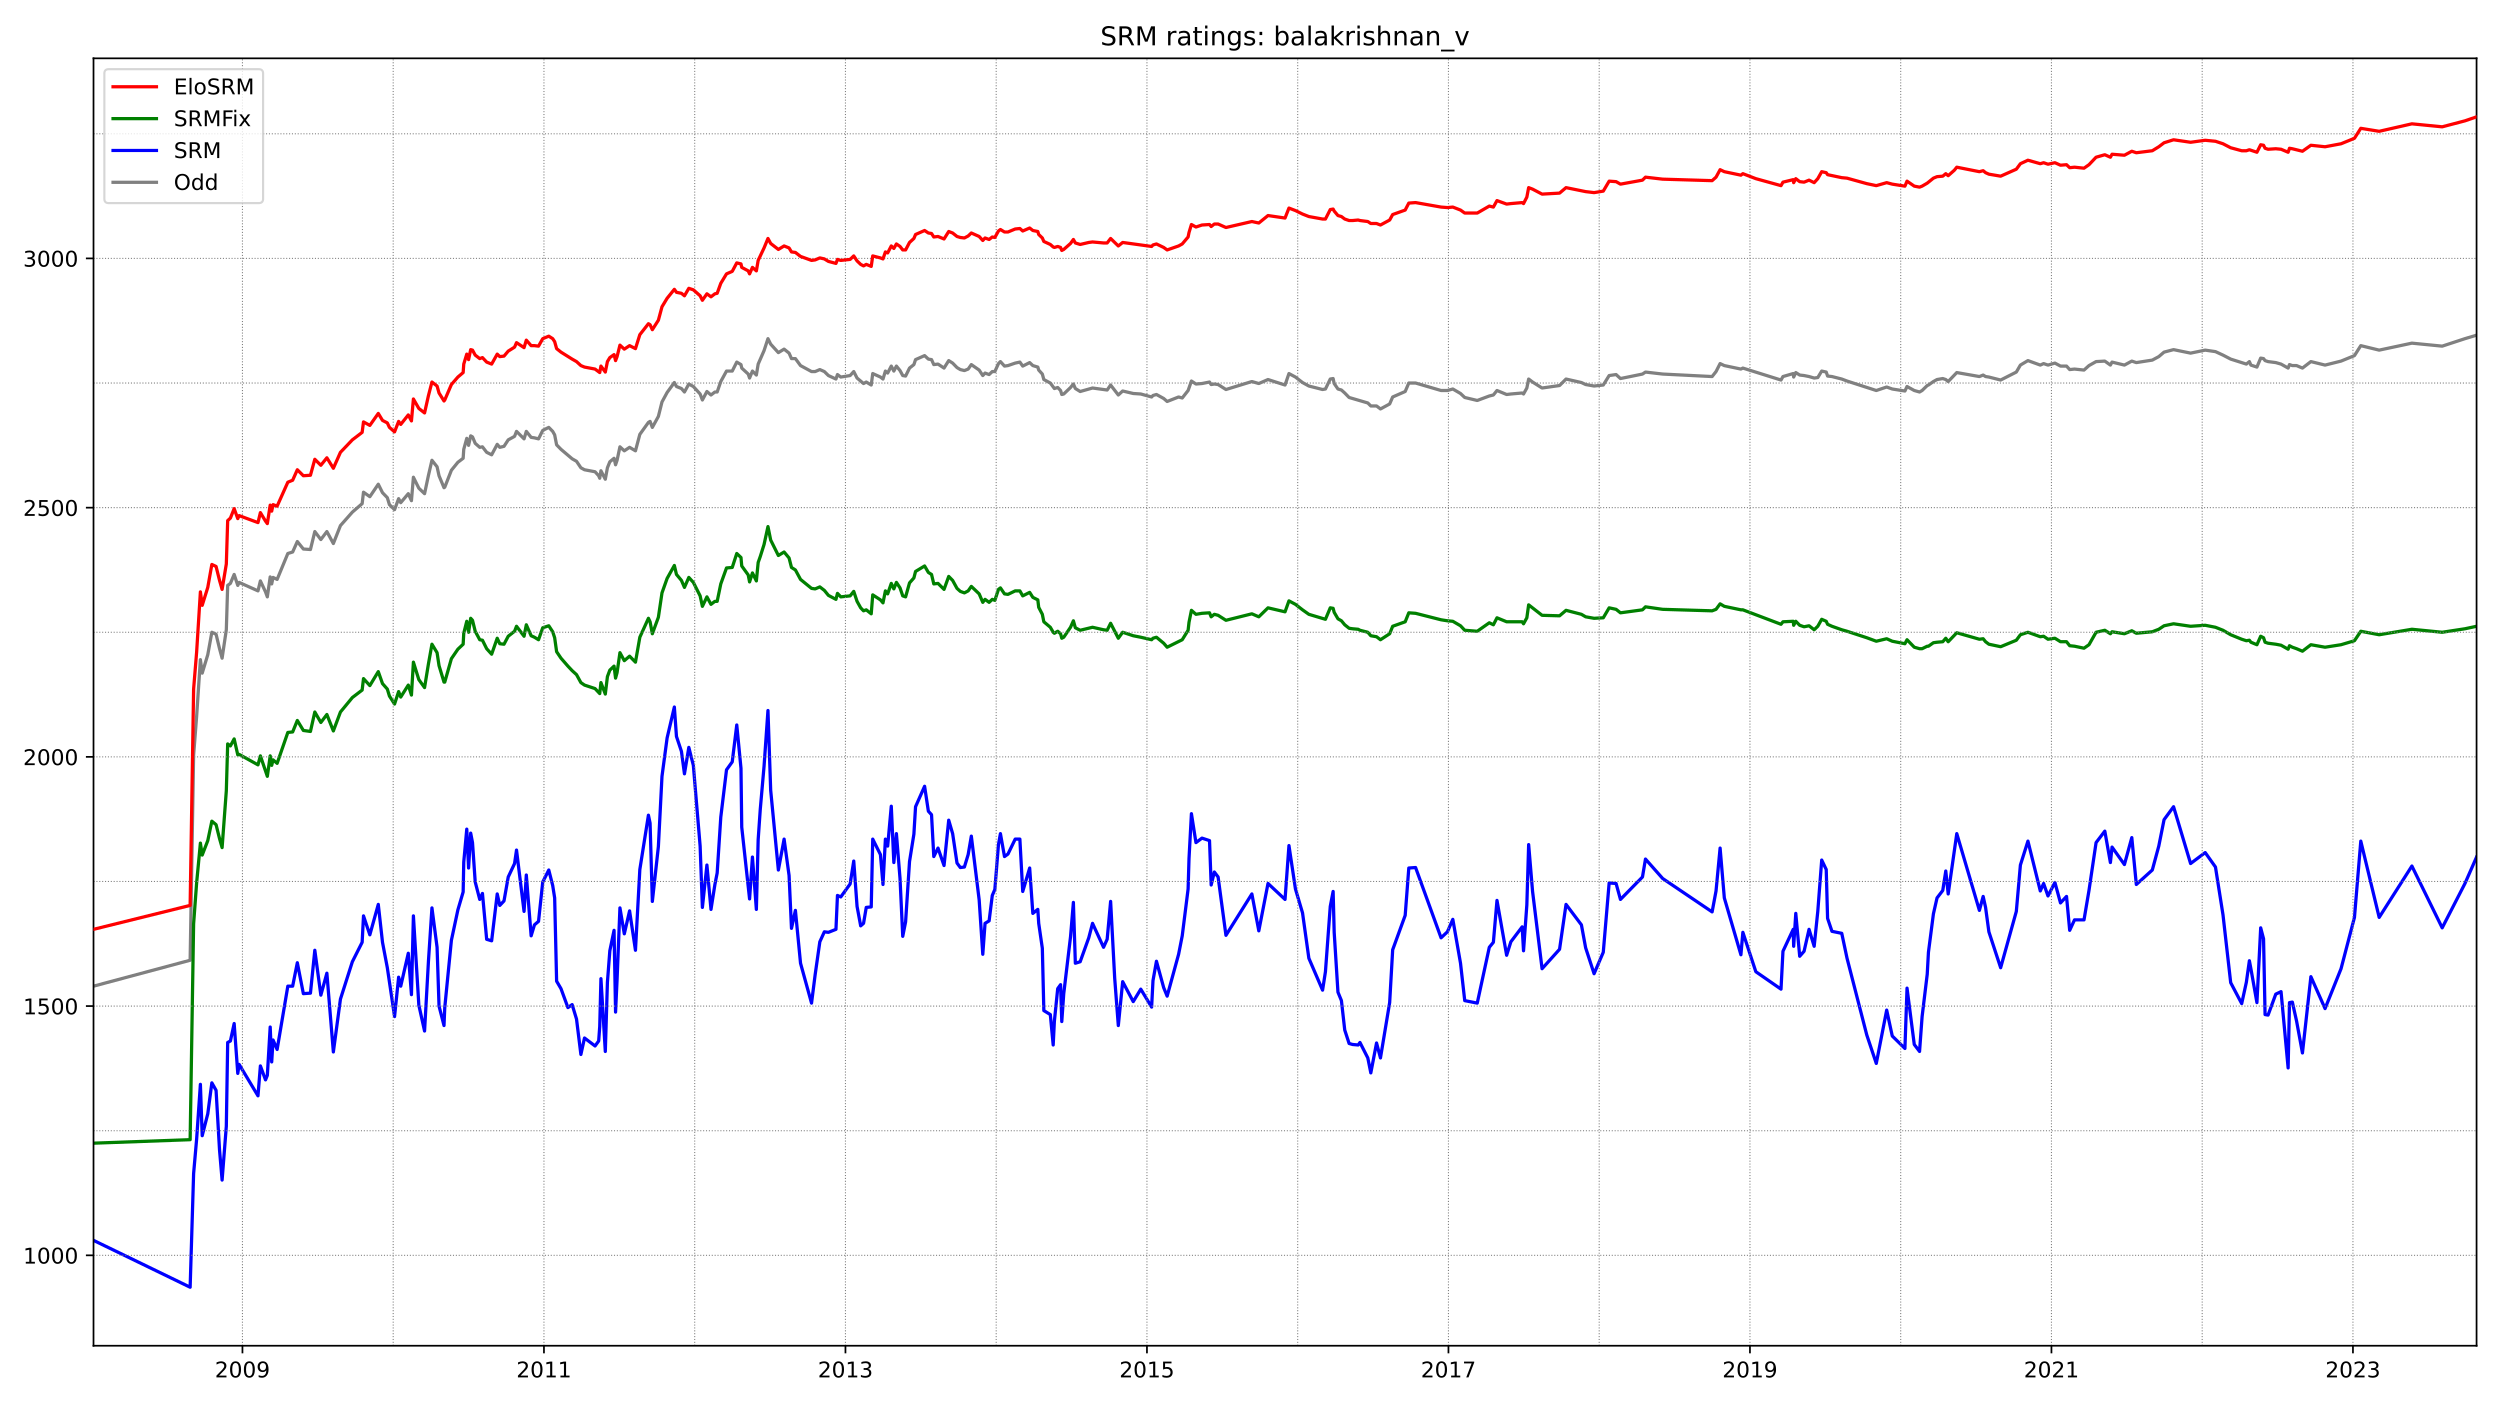 <?xml version="1.0" encoding="utf-8" standalone="no"?>
<!DOCTYPE svg PUBLIC "-//W3C//DTD SVG 1.1//EN"
  "http://www.w3.org/Graphics/SVG/1.1/DTD/svg11.dtd">
<!-- Created with matplotlib (https://matplotlib.org/) -->
<svg height="648pt" version="1.1" viewBox="0 0 1152 648" width="1152pt" xmlns="http://www.w3.org/2000/svg" xmlns:xlink="http://www.w3.org/1999/xlink">
 <defs>
  <style type="text/css">*{stroke-linecap:butt;stroke-linejoin:round;}</style>
 </defs>
 <g id="figure_1">
  <g id="patch_1">
   <path d="M 0 648 
L 1152 648 
L 1152 0 
L 0 0 
z
" style="fill:#ffffff;"/>
  </g>
  <g id="axes_1">
   <g id="patch_2">
    <path d="M 43.09 620.12 
L 1141.2 620.12 
L 1141.2 26.88 
L 43.09 26.88 
z
" style="fill:#ffffff;"/>
   </g>
   <g id="line2d_1">
    <path clip-path="url(#p54687121fa)" d="M 43.09 454.423 
L 87.617 442.479 
L 89.215 348.077 
L 90.604 330.161 
L 92.341 303.976 
L 93.175 310.178 
L 95.745 301.68 
L 97.62 291.344 
L 99.565 292.262 
L 101.163 298.923 
L 102.344 303.287 
L 104.289 290.195 
L 104.914 269.753 
L 106.165 268.834 
L 107.901 264.7 
L 109.568 269.753 
L 110.194 268.375 
L 118.877 272.279 
L 119.988 267.686 
L 122.35 272.739 
L 123.184 275.036 
L 124.504 265.848 
L 125.198 269.064 
L 125.823 266.078 
L 127.699 266.997 
L 132.631 255.053 
L 134.854 254.364 
L 137.007 249.54 
L 139.786 252.986 
L 143.051 253.215 
L 145.065 244.946 
L 147.844 248.621 
L 150.623 244.946 
L 153.61 250.459 
L 156.874 242.19 
L 162.362 235.989 
L 166.877 232.084 
L 167.503 226.801 
L 170.42 228.868 
L 174.31 223.126 
L 176.255 227.031 
L 178.478 229.328 
L 179.451 232.543 
L 181.813 234.84 
L 183.688 229.787 
L 184.661 231.625 
L 188.134 227.49 
L 189.593 230.706 
L 190.496 219.91 
L 192.996 224.964 
L 195.636 227.49 
L 197.442 218.992 
L 199.04 212.101 
L 201.402 215.087 
L 202.305 219.221 
L 204.597 224.734 
L 204.945 224.504 
L 208.001 216.695 
L 210.988 213.02 
L 213.419 211.182 
L 213.697 207.048 
L 215.086 201.995 
L 215.92 205.21 
L 216.893 200.846 
L 217.726 201.306 
L 218.977 204.292 
L 221.061 206.129 
L 222.311 205.899 
L 224.256 208.426 
L 226.548 209.574 
L 229.119 204.751 
L 230.299 206.129 
L 232.244 205.67 
L 234.189 202.684 
L 237.107 201.076 
L 238.01 198.779 
L 241.483 202.224 
L 242.525 198.779 
L 244.748 201.535 
L 246.276 201.765 
L 248.152 202.224 
L 250.097 198.32 
L 252.876 196.942 
L 254.682 198.779 
L 255.585 200.387 
L 256.488 204.981 
L 258.502 207.048 
L 263.643 211.412 
L 265.657 212.56 
L 267.672 215.546 
L 269.339 216.465 
L 274.202 217.384 
L 275.869 219.221 
L 276.355 220.37 
L 276.911 216.924 
L 278.925 220.829 
L 279.898 215.546 
L 281.009 212.79 
L 282.954 211.182 
L 283.649 214.168 
L 284.344 212.101 
L 285.663 205.899 
L 287.678 207.737 
L 290.109 206.129 
L 292.818 207.737 
L 294.833 200.157 
L 298.792 194.645 
L 299.556 194.185 
L 300.598 196.942 
L 303.377 191.888 
L 305.044 185.227 
L 307.406 180.863 
L 310.74 176.27 
L 311.713 178.107 
L 314.005 179.026 
L 315.395 180.634 
L 317.409 176.959 
L 319.493 178.107 
L 322.619 181.552 
L 323.661 184.309 
L 325.745 180.404 
L 327.621 182.012 
L 329.427 180.634 
L 330.469 180.634 
L 332.136 175.81 
L 334.775 170.987 
L 337.415 170.987 
L 339.499 166.852 
L 341.444 168.001 
L 341.791 169.609 
L 344.778 172.365 
L 345.404 174.202 
L 346.724 170.987 
L 348.53 172.824 
L 349.363 167.771 
L 352.072 161.569 
L 353.878 156.057 
L 355.129 158.584 
L 358.672 162.488 
L 361.311 160.88 
L 363.604 162.718 
L 364.715 165.244 
L 366.521 165.244 
L 368.883 168.46 
L 373.954 171.216 
L 375.621 171.216 
L 377.775 170.298 
L 379.859 171.216 
L 381.734 173.054 
L 385.207 174.662 
L 385.902 172.595 
L 387.43 173.743 
L 391.737 173.054 
L 393.404 171.216 
L 394.933 174.202 
L 397.92 176.729 
L 399.17 176.04 
L 401.462 177.418 
L 402.157 172.135 
L 405.7 173.743 
L 406.881 174.662 
L 407.992 170.987 
L 409.034 171.905 
L 410.701 168.69 
L 411.882 170.987 
L 413.063 168.69 
L 414.73 170.757 
L 415.981 173.054 
L 417.3 173.284 
L 419.107 169.609 
L 421.121 168.001 
L 421.885 165.704 
L 426.053 163.866 
L 427.79 165.474 
L 429.248 165.704 
L 430.29 168.001 
L 432.236 167.771 
L 435.014 169.609 
L 437.168 166.163 
L 438.974 167.312 
L 440.988 169.379 
L 442.516 170.298 
L 444.392 170.757 
L 446.129 170.068 
L 447.587 168.001 
L 451.2 170.527 
L 452.867 173.054 
L 453.909 171.905 
L 455.784 172.595 
L 457.243 171.216 
L 458.424 171.216 
L 460.091 167.541 
L 460.994 166.623 
L 462.87 168.69 
L 464.467 168.46 
L 467.802 167.312 
L 469.955 166.852 
L 471.275 168.69 
L 474.471 167.082 
L 475.929 168.46 
L 478.222 169.149 
L 478.638 170.527 
L 480.306 172.365 
L 481 174.891 
L 483.987 176.499 
L 485.863 179.026 
L 487.391 178.566 
L 488.711 179.945 
L 489.267 181.782 
L 490.17 181.552 
L 493.296 178.566 
L 494.615 176.959 
L 495.519 179.026 
L 497.741 180.404 
L 503.438 178.796 
L 510.176 179.715 
L 511.773 177.418 
L 515.316 182.012 
L 517.331 180.174 
L 522.193 181.323 
L 525.667 181.552 
L 530.668 182.931 
L 531.293 182.241 
L 532.891 181.782 
L 536.225 183.62 
L 537.823 184.998 
L 543.102 182.931 
L 544.77 183.39 
L 547.479 179.945 
L 549.007 175.58 
L 551.091 176.959 
L 553.87 176.729 
L 557.343 176.04 
L 558.107 177.188 
L 559.566 176.959 
L 561.302 177.188 
L 564.915 179.485 
L 576.863 175.81 
L 580.058 176.729 
L 584.295 174.891 
L 592.145 177.418 
L 593.951 172.135 
L 596.938 173.743 
L 600.203 176.27 
L 603.121 177.877 
L 609.442 179.485 
L 610.762 179.255 
L 612.985 174.662 
L 614.304 174.432 
L 614.791 176.729 
L 616.527 179.255 
L 618.125 179.715 
L 619.653 181.093 
L 621.668 183.16 
L 630.282 185.687 
L 631.671 187.065 
L 634.311 187.065 
L 636.117 188.443 
L 640.354 186.146 
L 641.743 182.931 
L 647.509 180.404 
L 649.176 176.499 
L 652.302 176.499 
L 664.042 179.945 
L 666.959 179.945 
L 669.46 179.255 
L 673.003 181.323 
L 674.948 183.16 
L 680.713 184.538 
L 686.271 182.471 
L 688.146 182.012 
L 689.813 179.945 
L 694.259 181.782 
L 696.204 181.552 
L 701.414 181.093 
L 702.039 181.552 
L 703.568 178.796 
L 704.401 174.662 
L 706.207 176.04 
L 710.584 178.796 
L 718.642 177.648 
L 721.629 174.662 
L 728.714 176.27 
L 730.659 177.188 
L 734.549 177.877 
L 738.787 177.418 
L 741.496 173.054 
L 744.691 172.595 
L 746.706 174.432 
L 756.848 172.365 
L 758.237 171.446 
L 766.156 172.365 
L 788.941 173.513 
L 790.747 171.216 
L 792.622 167.541 
L 794.567 168.46 
L 802.209 170.068 
L 803.112 169.609 
L 820.686 175.121 
L 821.589 173.513 
L 826.313 172.135 
L 826.521 173.743 
L 827.494 171.676 
L 829.3 172.824 
L 831.315 173.054 
L 833.607 173.513 
L 835.969 174.202 
L 837.636 173.973 
L 839.442 170.987 
L 841.526 171.446 
L 842.151 173.284 
L 844.166 173.513 
L 848.681 174.662 
L 851.112 175.58 
L 864.589 179.945 
L 869.382 178.337 
L 871.952 179.255 
L 877.787 180.174 
L 878.759 178.107 
L 882.094 179.945 
L 884.525 180.634 
L 885.706 179.945 
L 888.068 177.648 
L 888.624 177.418 
L 890.916 175.81 
L 892.583 174.891 
L 895.223 174.432 
L 896.612 174.891 
L 897.724 175.81 
L 901.683 171.676 
L 912.103 173.513 
L 913.84 172.824 
L 914.951 173.513 
L 916.479 173.743 
L 921.898 175.121 
L 929.122 171.446 
L 930.998 168.23 
L 934.471 166.163 
L 940.167 168.23 
L 941.695 167.541 
L 943.71 168.23 
L 946.905 167.312 
L 949.475 168.69 
L 952.254 168.69 
L 953.713 170.298 
L 955.936 170.068 
L 960.312 170.527 
L 962.604 168.46 
L 965.869 166.623 
L 969.898 166.393 
L 972.468 168.23 
L 973.233 166.852 
L 978.929 168.23 
L 982.332 166.393 
L 984.416 167.082 
L 991.78 165.934 
L 994.767 164.326 
L 997.198 162.259 
L 1001.574 161.11 
L 1009.424 162.718 
L 1016.162 161.34 
L 1020.886 162.029 
L 1024.359 163.637 
L 1027.902 165.474 
L 1035.126 167.771 
L 1036.516 166.623 
L 1037.21 168.23 
L 1039.989 169.149 
L 1041.725 165.015 
L 1043.045 165.244 
L 1043.74 166.163 
L 1045.129 166.623 
L 1048.672 167.082 
L 1051.103 167.771 
L 1054.368 169.609 
L 1054.993 168.001 
L 1056.313 168.46 
L 1058.258 168.46 
L 1060.967 169.609 
L 1064.857 166.623 
L 1071.387 168.23 
L 1078.751 166.393 
L 1084.933 163.866 
L 1087.851 159.273 
L 1096.325 161.34 
L 1111.399 158.124 
L 1125.362 159.502 
L 1135.851 156.057 
L 1141.2 154.449 
L 1141.2 154.449 
" style="fill:none;stroke:#808080;stroke-linecap:square;stroke-width:1.5;"/>
   </g>
   <g id="line2d_2">
    <path clip-path="url(#p54687121fa)" d="M 43.09 571.564 
L 87.617 593.155 
L 89.215 540.786 
L 90.604 524.937 
L 92.341 499.671 
L 93.175 523.329 
L 95.745 513.223 
L 97.62 498.982 
L 99.565 502.428 
L 101.163 529.99 
L 102.344 543.771 
L 104.289 518.965 
L 104.914 480.377 
L 106.165 479.688 
L 107.901 471.649 
L 109.568 494.618 
L 110.194 490.484 
L 118.877 504.954 
L 119.988 491.173 
L 122.35 497.604 
L 123.184 495.537 
L 124.504 473.257 
L 125.198 489.335 
L 125.823 479.229 
L 127.699 483.593 
L 132.631 454.423 
L 134.854 454.423 
L 137.007 443.627 
L 139.786 457.868 
L 143.051 457.638 
L 145.065 437.885 
L 147.844 458.557 
L 150.623 448.451 
L 153.61 484.741 
L 156.874 460.394 
L 162.362 443.168 
L 166.877 434.21 
L 167.503 422.036 
L 170.42 430.765 
L 174.31 416.754 
L 176.255 434.21 
L 178.478 445.924 
L 181.813 468.434 
L 183.688 450.288 
L 184.661 454.423 
L 188.134 439.263 
L 189.593 458.327 
L 190.496 422.036 
L 192.996 463.151 
L 195.636 475.095 
L 197.442 442.708 
L 199.04 418.361 
L 201.402 436.507 
L 202.305 463.61 
L 204.597 472.568 
L 204.945 464.299 
L 208.001 433.291 
L 210.988 419.28 
L 213.419 411.011 
L 213.697 397.23 
L 215.086 382.071 
L 215.92 399.986 
L 216.893 383.908 
L 217.726 388.272 
L 218.977 406.418 
L 221.061 414.457 
L 222.311 411.7 
L 224.256 432.832 
L 226.548 433.521 
L 229.119 411.93 
L 230.299 417.213 
L 232.244 415.146 
L 234.189 404.121 
L 237.107 397.919 
L 238.01 391.718 
L 241.483 419.969 
L 242.525 403.202 
L 244.748 431.224 
L 246.276 426.171 
L 248.152 424.563 
L 250.097 406.418 
L 252.876 400.905 
L 254.682 408.025 
L 255.585 413.768 
L 256.488 452.126 
L 258.502 455.571 
L 261.698 464.299 
L 263.643 462.921 
L 265.657 469.582 
L 267.672 485.89 
L 269.339 478.31 
L 274.202 481.985 
L 275.869 479.688 
L 276.355 473.027 
L 276.911 450.977 
L 278.925 484.512 
L 279.898 452.585 
L 281.009 438.115 
L 282.954 428.697 
L 283.649 466.366 
L 284.344 451.437 
L 285.663 418.361 
L 287.678 430.305 
L 290.109 419.74 
L 292.818 437.885 
L 294.833 400.675 
L 298.792 375.639 
L 299.556 379.314 
L 300.598 415.375 
L 303.377 390.11 
L 305.044 357.724 
L 307.406 340.038 
L 310.74 325.797 
L 311.713 339.349 
L 314.005 346.239 
L 315.395 356.575 
L 317.409 344.402 
L 319.493 352.67 
L 322.619 389.88 
L 323.661 418.132 
L 325.745 398.608 
L 327.621 419.051 
L 329.427 407.566 
L 330.469 402.283 
L 332.136 376.558 
L 334.775 354.738 
L 337.415 351.063 
L 339.499 334.066 
L 341.444 354.049 
L 341.791 381.152 
L 345.404 414.227 
L 346.724 394.933 
L 348.53 419.051 
L 349.363 386.894 
L 350.336 372.883 
L 352.072 353.13 
L 353.878 327.405 
L 355.129 364.155 
L 358.672 400.905 
L 361.311 386.664 
L 363.604 403.432 
L 364.715 427.779 
L 366.521 419.51 
L 368.883 443.857 
L 373.954 462.232 
L 375.621 449.14 
L 377.775 433.98 
L 379.859 429.386 
L 381.734 429.616 
L 385.207 428.238 
L 385.902 412.619 
L 387.43 413.308 
L 391.737 407.336 
L 393.404 396.771 
L 394.933 417.672 
L 396.6 426.63 
L 397.92 425.482 
L 399.17 418.132 
L 401.462 417.902 
L 402.157 386.664 
L 405.7 393.785 
L 406.881 407.566 
L 407.992 386.664 
L 409.034 389.88 
L 410.701 371.505 
L 411.882 397.46 
L 413.063 384.138 
L 414.73 404.81 
L 415.981 431.454 
L 417.3 424.793 
L 419.107 397 
L 421.121 384.368 
L 421.885 371.735 
L 426.053 362.317 
L 427.79 373.802 
L 429.248 375.41 
L 430.29 394.704 
L 432.236 390.799 
L 435.014 398.838 
L 437.168 377.936 
L 438.974 384.138 
L 440.988 397.689 
L 442.516 399.757 
L 444.392 399.527 
L 446.129 393.785 
L 447.587 385.286 
L 451.2 414.686 
L 452.867 439.722 
L 453.909 425.482 
L 455.784 424.333 
L 457.243 412.619 
L 458.424 409.863 
L 460.091 389.191 
L 460.994 384.138 
L 462.87 394.704 
L 464.467 393.555 
L 467.802 386.664 
L 469.955 386.664 
L 471.275 410.782 
L 474.471 399.986 
L 475.929 420.888 
L 478.222 419.051 
L 478.638 425.482 
L 480.306 436.966 
L 481 465.677 
L 483.987 467.515 
L 485.307 481.526 
L 485.863 470.501 
L 487.391 455.571 
L 488.711 453.733 
L 489.267 470.73 
L 490.17 457.868 
L 493.296 431.683 
L 494.615 415.835 
L 495.519 443.857 
L 497.741 443.168 
L 501.701 432.143 
L 503.438 425.482 
L 508.509 436.507 
L 510.176 432.832 
L 511.773 415.375 
L 513.649 450.748 
L 515.316 472.568 
L 517.331 452.355 
L 522.193 461.543 
L 525.667 455.801 
L 530.668 464.069 
L 531.293 451.896 
L 532.891 442.938 
L 536.225 455.112 
L 537.823 459.016 
L 543.102 439.722 
L 544.77 431.224 
L 547.479 409.633 
L 547.896 395.622 
L 549.007 374.95 
L 551.091 388.272 
L 553.87 386.205 
L 557.343 387.353 
L 558.107 407.796 
L 559.566 401.824 
L 561.302 404.121 
L 564.915 430.994 
L 576.863 411.93 
L 580.058 428.927 
L 584.295 407.107 
L 592.145 414.457 
L 593.951 389.65 
L 596.938 409.633 
L 600.203 420.658 
L 603.121 441.56 
L 609.442 456.26 
L 610.762 447.762 
L 612.985 417.672 
L 614.304 410.782 
L 614.791 429.616 
L 616.527 457.179 
L 618.125 461.084 
L 619.653 474.635 
L 621.668 480.837 
L 623.266 481.296 
L 625.836 481.526 
L 626.669 480.377 
L 630.282 487.498 
L 631.671 494.388 
L 634.311 480.607 
L 636.117 487.498 
L 640.354 462.002 
L 641.743 437.655 
L 647.509 421.807 
L 649.176 399.986 
L 652.302 399.757 
L 664.042 432.143 
L 666.959 429.386 
L 669.46 423.644 
L 673.003 443.857 
L 674.948 461.084 
L 680.713 462.232 
L 686.271 436.507 
L 688.146 434.21 
L 689.813 414.916 
L 694.259 440.182 
L 696.204 433.98 
L 701.414 427.09 
L 702.039 438.115 
L 703.568 416.983 
L 704.401 389.191 
L 706.207 410.782 
L 710.584 446.383 
L 718.642 437.426 
L 721.629 416.754 
L 728.714 426.171 
L 730.659 436.737 
L 734.549 448.68 
L 738.787 438.804 
L 741.496 406.877 
L 744.691 407.107 
L 746.706 414.457 
L 756.848 404.121 
L 758.237 395.852 
L 766.156 404.81 
L 788.941 420.199 
L 790.747 410.552 
L 792.622 390.799 
L 794.567 413.768 
L 802.209 439.952 
L 803.112 429.616 
L 809.086 447.762 
L 820.686 455.801 
L 821.589 438.344 
L 826.313 428.238 
L 826.521 436.047 
L 827.494 420.888 
L 829.3 440.641 
L 831.315 438.344 
L 833.607 428.238 
L 835.969 436.047 
L 837.636 419.969 
L 839.442 396.311 
L 841.526 400.675 
L 842.151 423.185 
L 844.166 429.157 
L 848.681 430.076 
L 851.112 441.56 
L 860.212 476.932 
L 864.589 490.024 
L 869.382 465.448 
L 871.952 477.391 
L 877.787 483.134 
L 878.759 455.341 
L 882.094 481.296 
L 884.525 484.512 
L 885.706 468.434 
L 888.068 448.91 
L 888.624 438.804 
L 890.916 421.118 
L 892.583 413.768 
L 895.223 410.322 
L 896.612 401.364 
L 897.724 411.93 
L 901.683 384.138 
L 912.103 419.51 
L 913.84 413.079 
L 914.951 418.132 
L 916.479 429.386 
L 921.898 445.924 
L 929.122 419.969 
L 930.998 398.608 
L 934.471 387.583 
L 940.167 410.552 
L 941.695 407.107 
L 943.71 412.849 
L 946.905 406.647 
L 949.475 416.065 
L 952.254 413.079 
L 953.713 428.697 
L 955.936 423.874 
L 960.312 423.874 
L 962.604 410.322 
L 965.869 388.272 
L 969.898 382.989 
L 972.468 397.46 
L 973.233 390.339 
L 978.929 398.379 
L 982.332 385.975 
L 984.416 407.566 
L 991.78 400.905 
L 994.767 389.88 
L 997.198 377.707 
L 1001.574 371.735 
L 1009.424 397.919 
L 1016.162 392.866 
L 1020.886 399.527 
L 1024.359 421.577 
L 1027.902 452.815 
L 1032.973 462.462 
L 1035.126 452.585 
L 1036.516 442.708 
L 1037.21 446.383 
L 1039.989 462.002 
L 1041.725 427.549 
L 1043.045 432.602 
L 1043.74 467.515 
L 1045.129 467.745 
L 1048.672 458.098 
L 1051.103 456.949 
L 1054.368 492.092 
L 1054.993 462.002 
L 1056.313 461.773 
L 1058.258 470.501 
L 1060.967 485.201 
L 1064.857 450.058 
L 1071.387 464.759 
L 1078.751 446.383 
L 1084.933 422.726 
L 1087.851 387.583 
L 1096.325 422.726 
L 1111.399 399.068 
L 1125.362 427.549 
L 1135.851 407.107 
L 1141.2 394.933 
L 1141.2 394.933 
" style="fill:none;stroke:#0000ff;stroke-linecap:square;stroke-width:1.5;"/>
   </g>
   <g id="matplotlib.axis_1">
    <g id="xtick_1">
     <g id="line2d_3">
      <defs>
       <path d="M 0 0 
L 0 3.5 
" id="m54649d707d" style="stroke:#000000;stroke-width:0.8;"/>
      </defs>
      <g>
       <use style="stroke:#000000;stroke-width:0.8;" x="111.722" xlink:href="#m54649d707d" y="620.12"/>
      </g>
     </g>
     <g id="text_1">
      <!-- 2009 -->
      <g transform="translate(98.997 634.718)scale(0.1 -0.1)">
       <defs>
        <path d="M 19.188 8.297 
L 53.609 8.297 
L 53.609 0 
L 7.328 0 
L 7.328 8.297 
Q 12.938 14.109 22.625 23.891 
Q 32.328 33.688 34.812 36.531 
Q 39.547 41.844 41.422 45.531 
Q 43.312 49.219 43.312 52.781 
Q 43.312 58.594 39.234 62.25 
Q 35.156 65.922 28.609 65.922 
Q 23.969 65.922 18.812 64.312 
Q 13.672 62.703 7.812 59.422 
L 7.812 69.391 
Q 13.766 71.781 18.938 73 
Q 24.125 74.219 28.422 74.219 
Q 39.75 74.219 46.484 68.547 
Q 53.219 62.891 53.219 53.422 
Q 53.219 48.922 51.531 44.891 
Q 49.859 40.875 45.406 35.406 
Q 44.188 33.984 37.641 27.219 
Q 31.109 20.453 19.188 8.297 
z
" id="DejaVuSans-50"/>
        <path d="M 31.781 66.406 
Q 24.172 66.406 20.328 58.906 
Q 16.5 51.422 16.5 36.375 
Q 16.5 21.391 20.328 13.891 
Q 24.172 6.391 31.781 6.391 
Q 39.453 6.391 43.281 13.891 
Q 47.125 21.391 47.125 36.375 
Q 47.125 51.422 43.281 58.906 
Q 39.453 66.406 31.781 66.406 
z
M 31.781 74.219 
Q 44.047 74.219 50.516 64.516 
Q 56.984 54.828 56.984 36.375 
Q 56.984 17.969 50.516 8.266 
Q 44.047 -1.422 31.781 -1.422 
Q 19.531 -1.422 13.062 8.266 
Q 6.594 17.969 6.594 36.375 
Q 6.594 54.828 13.062 64.516 
Q 19.531 74.219 31.781 74.219 
z
" id="DejaVuSans-48"/>
        <path d="M 10.984 1.516 
L 10.984 10.5 
Q 14.703 8.734 18.5 7.812 
Q 22.312 6.891 25.984 6.891 
Q 35.75 6.891 40.891 13.453 
Q 46.047 20.016 46.781 33.406 
Q 43.953 29.203 39.594 26.953 
Q 35.25 24.703 29.984 24.703 
Q 19.047 24.703 12.672 31.312 
Q 6.297 37.938 6.297 49.422 
Q 6.297 60.641 12.938 67.422 
Q 19.578 74.219 30.609 74.219 
Q 43.266 74.219 49.922 64.516 
Q 56.594 54.828 56.594 36.375 
Q 56.594 19.141 48.406 8.859 
Q 40.234 -1.422 26.422 -1.422 
Q 22.703 -1.422 18.891 -0.688 
Q 15.094 0.047 10.984 1.516 
z
M 30.609 32.422 
Q 37.25 32.422 41.125 36.953 
Q 45.016 41.5 45.016 49.422 
Q 45.016 57.281 41.125 61.844 
Q 37.25 66.406 30.609 66.406 
Q 23.969 66.406 20.094 61.844 
Q 16.219 57.281 16.219 49.422 
Q 16.219 41.5 20.094 36.953 
Q 23.969 32.422 30.609 32.422 
z
" id="DejaVuSans-57"/>
       </defs>
       <use xlink:href="#DejaVuSans-50"/>
       <use x="63.623" xlink:href="#DejaVuSans-48"/>
       <use x="127.246" xlink:href="#DejaVuSans-48"/>
       <use x="190.869" xlink:href="#DejaVuSans-57"/>
      </g>
     </g>
    </g>
    <g id="xtick_2">
     <g id="line2d_4">
      <g>
       <use style="stroke:#000000;stroke-width:0.8;" x="250.653" xlink:href="#m54649d707d" y="620.12"/>
      </g>
     </g>
     <g id="text_2">
      <!-- 2011 -->
      <g transform="translate(237.928 634.718)scale(0.1 -0.1)">
       <defs>
        <path d="M 12.406 8.297 
L 28.516 8.297 
L 28.516 63.922 
L 10.984 60.406 
L 10.984 69.391 
L 28.422 72.906 
L 38.281 72.906 
L 38.281 8.297 
L 54.391 8.297 
L 54.391 0 
L 12.406 0 
z
" id="DejaVuSans-49"/>
       </defs>
       <use xlink:href="#DejaVuSans-50"/>
       <use x="63.623" xlink:href="#DejaVuSans-48"/>
       <use x="127.246" xlink:href="#DejaVuSans-49"/>
       <use x="190.869" xlink:href="#DejaVuSans-49"/>
      </g>
     </g>
    </g>
    <g id="xtick_3">
     <g id="line2d_5">
      <g>
       <use style="stroke:#000000;stroke-width:0.8;" x="389.584" xlink:href="#m54649d707d" y="620.12"/>
      </g>
     </g>
     <g id="text_3">
      <!-- 2013 -->
      <g transform="translate(376.859 634.718)scale(0.1 -0.1)">
       <defs>
        <path d="M 40.578 39.312 
Q 47.656 37.797 51.625 33 
Q 55.609 28.219 55.609 21.188 
Q 55.609 10.406 48.188 4.484 
Q 40.766 -1.422 27.094 -1.422 
Q 22.516 -1.422 17.656 -0.516 
Q 12.797 0.391 7.625 2.203 
L 7.625 11.719 
Q 11.719 9.328 16.594 8.109 
Q 21.484 6.891 26.812 6.891 
Q 36.078 6.891 40.938 10.547 
Q 45.797 14.203 45.797 21.188 
Q 45.797 27.641 41.281 31.266 
Q 36.766 34.906 28.719 34.906 
L 20.219 34.906 
L 20.219 43.016 
L 29.109 43.016 
Q 36.375 43.016 40.234 45.922 
Q 44.094 48.828 44.094 54.297 
Q 44.094 59.906 40.109 62.906 
Q 36.141 65.922 28.719 65.922 
Q 24.656 65.922 20.016 65.031 
Q 15.375 64.156 9.812 62.312 
L 9.812 71.094 
Q 15.438 72.656 20.344 73.438 
Q 25.25 74.219 29.594 74.219 
Q 40.828 74.219 47.359 69.109 
Q 53.906 64.016 53.906 55.328 
Q 53.906 49.266 50.438 45.094 
Q 46.969 40.922 40.578 39.312 
z
" id="DejaVuSans-51"/>
       </defs>
       <use xlink:href="#DejaVuSans-50"/>
       <use x="63.623" xlink:href="#DejaVuSans-48"/>
       <use x="127.246" xlink:href="#DejaVuSans-49"/>
       <use x="190.869" xlink:href="#DejaVuSans-51"/>
      </g>
     </g>
    </g>
    <g id="xtick_4">
     <g id="line2d_6">
      <g>
       <use style="stroke:#000000;stroke-width:0.8;" x="528.515" xlink:href="#m54649d707d" y="620.12"/>
      </g>
     </g>
     <g id="text_4">
      <!-- 2015 -->
      <g transform="translate(515.79 634.718)scale(0.1 -0.1)">
       <defs>
        <path d="M 10.797 72.906 
L 49.516 72.906 
L 49.516 64.594 
L 19.828 64.594 
L 19.828 46.734 
Q 21.969 47.469 24.109 47.828 
Q 26.266 48.188 28.422 48.188 
Q 40.625 48.188 47.75 41.5 
Q 54.891 34.812 54.891 23.391 
Q 54.891 11.625 47.562 5.094 
Q 40.234 -1.422 26.906 -1.422 
Q 22.312 -1.422 17.547 -0.641 
Q 12.797 0.141 7.719 1.703 
L 7.719 11.625 
Q 12.109 9.234 16.797 8.062 
Q 21.484 6.891 26.703 6.891 
Q 35.156 6.891 40.078 11.328 
Q 45.016 15.766 45.016 23.391 
Q 45.016 31 40.078 35.438 
Q 35.156 39.891 26.703 39.891 
Q 22.75 39.891 18.812 39.016 
Q 14.891 38.141 10.797 36.281 
z
" id="DejaVuSans-53"/>
       </defs>
       <use xlink:href="#DejaVuSans-50"/>
       <use x="63.623" xlink:href="#DejaVuSans-48"/>
       <use x="127.246" xlink:href="#DejaVuSans-49"/>
       <use x="190.869" xlink:href="#DejaVuSans-53"/>
      </g>
     </g>
    </g>
    <g id="xtick_5">
     <g id="line2d_7">
      <g>
       <use style="stroke:#000000;stroke-width:0.8;" x="667.446" xlink:href="#m54649d707d" y="620.12"/>
      </g>
     </g>
     <g id="text_5">
      <!-- 2017 -->
      <g transform="translate(654.721 634.718)scale(0.1 -0.1)">
       <defs>
        <path d="M 8.203 72.906 
L 55.078 72.906 
L 55.078 68.703 
L 28.609 0 
L 18.312 0 
L 43.219 64.594 
L 8.203 64.594 
z
" id="DejaVuSans-55"/>
       </defs>
       <use xlink:href="#DejaVuSans-50"/>
       <use x="63.623" xlink:href="#DejaVuSans-48"/>
       <use x="127.246" xlink:href="#DejaVuSans-49"/>
       <use x="190.869" xlink:href="#DejaVuSans-55"/>
      </g>
     </g>
    </g>
    <g id="xtick_6">
     <g id="line2d_8">
      <g>
       <use style="stroke:#000000;stroke-width:0.8;" x="806.376" xlink:href="#m54649d707d" y="620.12"/>
      </g>
     </g>
     <g id="text_6">
      <!-- 2019 -->
      <g transform="translate(793.651 634.718)scale(0.1 -0.1)">
       <use xlink:href="#DejaVuSans-50"/>
       <use x="63.623" xlink:href="#DejaVuSans-48"/>
       <use x="127.246" xlink:href="#DejaVuSans-49"/>
       <use x="190.869" xlink:href="#DejaVuSans-57"/>
      </g>
     </g>
    </g>
    <g id="xtick_7">
     <g id="line2d_9">
      <g>
       <use style="stroke:#000000;stroke-width:0.8;" x="945.307" xlink:href="#m54649d707d" y="620.12"/>
      </g>
     </g>
     <g id="text_7">
      <!-- 2021 -->
      <g transform="translate(932.582 634.718)scale(0.1 -0.1)">
       <use xlink:href="#DejaVuSans-50"/>
       <use x="63.623" xlink:href="#DejaVuSans-48"/>
       <use x="127.246" xlink:href="#DejaVuSans-50"/>
       <use x="190.869" xlink:href="#DejaVuSans-49"/>
      </g>
     </g>
    </g>
    <g id="xtick_8">
     <g id="line2d_10">
      <g>
       <use style="stroke:#000000;stroke-width:0.8;" x="1084.238" xlink:href="#m54649d707d" y="620.12"/>
      </g>
     </g>
     <g id="text_8">
      <!-- 2023 -->
      <g transform="translate(1071.513 634.718)scale(0.1 -0.1)">
       <use xlink:href="#DejaVuSans-50"/>
       <use x="63.623" xlink:href="#DejaVuSans-48"/>
       <use x="127.246" xlink:href="#DejaVuSans-50"/>
       <use x="190.869" xlink:href="#DejaVuSans-51"/>
      </g>
     </g>
    </g>
   </g>
   <g id="matplotlib.axis_2">
    <g id="ytick_1">
     <g id="line2d_11">
      <defs>
       <path d="M 0 0 
L -3.5 0 
" id="m8fd24aaea2" style="stroke:#000000;stroke-width:0.8;"/>
      </defs>
      <g>
       <use style="stroke:#000000;stroke-width:0.8;" x="43.09" xlink:href="#m8fd24aaea2" y="578.454"/>
      </g>
     </g>
     <g id="text_9">
      <!-- 1000 -->
      <g transform="translate(10.64 582.254)scale(0.1 -0.1)">
       <use xlink:href="#DejaVuSans-49"/>
       <use x="63.623" xlink:href="#DejaVuSans-48"/>
       <use x="127.246" xlink:href="#DejaVuSans-48"/>
       <use x="190.869" xlink:href="#DejaVuSans-48"/>
      </g>
     </g>
    </g>
    <g id="ytick_2">
     <g id="line2d_12">
      <g>
       <use style="stroke:#000000;stroke-width:0.8;" x="43.09" xlink:href="#m8fd24aaea2" y="463.61"/>
      </g>
     </g>
     <g id="text_10">
      <!-- 1500 -->
      <g transform="translate(10.64 467.409)scale(0.1 -0.1)">
       <use xlink:href="#DejaVuSans-49"/>
       <use x="63.623" xlink:href="#DejaVuSans-53"/>
       <use x="127.246" xlink:href="#DejaVuSans-48"/>
       <use x="190.869" xlink:href="#DejaVuSans-48"/>
      </g>
     </g>
    </g>
    <g id="ytick_3">
     <g id="line2d_13">
      <g>
       <use style="stroke:#000000;stroke-width:0.8;" x="43.09" xlink:href="#m8fd24aaea2" y="348.766"/>
      </g>
     </g>
     <g id="text_11">
      <!-- 2000 -->
      <g transform="translate(10.64 352.565)scale(0.1 -0.1)">
       <use xlink:href="#DejaVuSans-50"/>
       <use x="63.623" xlink:href="#DejaVuSans-48"/>
       <use x="127.246" xlink:href="#DejaVuSans-48"/>
       <use x="190.869" xlink:href="#DejaVuSans-48"/>
      </g>
     </g>
    </g>
    <g id="ytick_4">
     <g id="line2d_14">
      <g>
       <use style="stroke:#000000;stroke-width:0.8;" x="43.09" xlink:href="#m8fd24aaea2" y="233.921"/>
      </g>
     </g>
     <g id="text_12">
      <!-- 2500 -->
      <g transform="translate(10.64 237.721)scale(0.1 -0.1)">
       <use xlink:href="#DejaVuSans-50"/>
       <use x="63.623" xlink:href="#DejaVuSans-53"/>
       <use x="127.246" xlink:href="#DejaVuSans-48"/>
       <use x="190.869" xlink:href="#DejaVuSans-48"/>
      </g>
     </g>
    </g>
    <g id="ytick_5">
     <g id="line2d_15">
      <g>
       <use style="stroke:#000000;stroke-width:0.8;" x="43.09" xlink:href="#m8fd24aaea2" y="119.077"/>
      </g>
     </g>
     <g id="text_13">
      <!-- 3000 -->
      <g transform="translate(10.64 122.876)scale(0.1 -0.1)">
       <use xlink:href="#DejaVuSans-51"/>
       <use x="63.623" xlink:href="#DejaVuSans-48"/>
       <use x="127.246" xlink:href="#DejaVuSans-48"/>
       <use x="190.869" xlink:href="#DejaVuSans-48"/>
      </g>
     </g>
    </g>
   </g>
   <g id="line2d_16">
    <path clip-path="url(#p54687121fa)" d="M 43.09 526.775 
L 87.617 525.167 
L 89.215 425.711 
L 90.604 406.877 
L 92.341 388.502 
L 93.175 394.014 
L 95.745 387.353 
L 97.62 378.396 
L 99.565 380.003 
L 101.163 386.435 
L 102.344 390.569 
L 104.289 364.385 
L 104.914 342.794 
L 106.165 343.713 
L 107.901 340.497 
L 109.568 347.847 
L 110.194 347.617 
L 118.877 352.441 
L 119.988 348.306 
L 123.184 357.724 
L 124.504 348.306 
L 125.198 352.67 
L 125.823 350.144 
L 127.699 351.752 
L 132.631 337.511 
L 134.854 337.281 
L 137.007 331.998 
L 139.786 336.592 
L 143.051 337.052 
L 145.065 328.094 
L 147.844 332.917 
L 150.623 329.242 
L 153.61 336.822 
L 156.874 328.094 
L 162.362 321.433 
L 166.877 317.987 
L 167.503 312.705 
L 170.42 315.92 
L 174.31 309.489 
L 176.255 315.002 
L 178.478 317.528 
L 179.451 320.744 
L 181.813 324.419 
L 183.688 318.677 
L 184.661 321.203 
L 188.134 315.691 
L 189.593 320.284 
L 190.496 305.125 
L 192.996 313.164 
L 195.636 316.839 
L 197.442 305.814 
L 199.04 296.856 
L 201.402 300.761 
L 202.305 306.733 
L 204.597 314.312 
L 204.945 314.312 
L 208.001 303.517 
L 210.988 299.153 
L 213.419 296.856 
L 213.697 291.803 
L 215.086 286.29 
L 215.92 291.344 
L 216.893 284.912 
L 217.726 285.831 
L 218.977 290.884 
L 221.061 294.789 
L 222.311 295.019 
L 224.256 298.923 
L 226.548 301.45 
L 229.119 294.1 
L 230.299 296.626 
L 232.244 296.856 
L 234.189 293.181 
L 237.107 290.884 
L 238.01 288.587 
L 241.483 293.181 
L 242.525 287.898 
L 244.748 292.951 
L 246.276 293.64 
L 248.152 294.789 
L 250.097 289.276 
L 252.876 288.358 
L 254.682 291.114 
L 255.585 293.87 
L 256.488 300.301 
L 258.502 303.287 
L 261.698 306.962 
L 263.643 309.03 
L 265.657 310.867 
L 267.672 314.542 
L 269.339 315.691 
L 274.202 317.298 
L 276.355 319.595 
L 276.911 314.542 
L 278.925 319.825 
L 279.898 311.786 
L 281.009 308.8 
L 282.954 306.962 
L 283.649 312.475 
L 284.344 309.948 
L 285.663 300.761 
L 287.678 304.436 
L 290.109 302.369 
L 292.818 305.125 
L 294.833 293.64 
L 298.792 284.912 
L 299.556 286.52 
L 300.598 292.033 
L 303.377 284.453 
L 305.044 273.198 
L 307.406 266.537 
L 310.74 260.565 
L 311.713 264.7 
L 314.005 267.456 
L 315.395 270.672 
L 317.409 266.078 
L 319.493 268.375 
L 322.619 274.576 
L 323.661 279.4 
L 325.745 275.036 
L 327.621 278.481 
L 329.427 277.103 
L 330.469 277.103 
L 332.136 269.064 
L 334.775 261.714 
L 337.415 261.484 
L 339.499 255.053 
L 341.444 256.89 
L 341.791 260.795 
L 344.778 264.929 
L 345.404 268.145 
L 346.724 264.011 
L 348.53 267.686 
L 349.363 259.187 
L 350.336 256.431 
L 352.072 250.918 
L 353.878 242.65 
L 355.129 248.851 
L 358.672 255.972 
L 361.311 254.364 
L 363.604 257.12 
L 364.715 261.484 
L 366.521 262.632 
L 368.883 266.997 
L 373.954 271.131 
L 375.621 271.361 
L 377.775 270.442 
L 379.859 272.05 
L 381.734 274.347 
L 385.207 276.184 
L 385.902 273.428 
L 387.43 275.036 
L 391.737 274.576 
L 393.404 272.509 
L 394.933 277.103 
L 396.6 280.089 
L 397.92 281.467 
L 399.17 281.008 
L 401.462 282.845 
L 402.157 274.117 
L 405.7 276.414 
L 406.881 277.792 
L 407.992 272.279 
L 409.034 273.658 
L 410.701 268.834 
L 411.882 271.361 
L 413.063 268.375 
L 414.73 270.901 
L 415.981 274.576 
L 417.3 275.036 
L 419.107 268.604 
L 421.121 266.308 
L 421.885 263.322 
L 426.053 260.795 
L 427.79 263.781 
L 429.248 264.7 
L 430.29 269.064 
L 432.236 268.834 
L 435.014 271.59 
L 437.168 265.618 
L 438.974 267.456 
L 440.988 271.131 
L 442.516 272.509 
L 444.392 273.198 
L 446.129 272.279 
L 447.587 270.212 
L 451.2 273.658 
L 452.867 277.562 
L 453.909 276.184 
L 455.784 277.562 
L 457.243 276.184 
L 458.424 276.644 
L 460.091 271.59 
L 460.994 270.901 
L 462.87 273.658 
L 464.467 273.887 
L 467.802 272.279 
L 469.955 272.279 
L 471.275 274.576 
L 474.471 272.968 
L 475.929 275.265 
L 478.222 276.414 
L 478.638 279.859 
L 480.306 283.075 
L 481 286.52 
L 483.987 289.047 
L 485.307 291.344 
L 485.863 291.803 
L 487.391 290.884 
L 488.711 292.033 
L 489.267 294.1 
L 490.17 293.64 
L 493.296 289.047 
L 494.615 286.061 
L 495.519 289.276 
L 497.741 290.425 
L 503.438 289.047 
L 508.509 290.195 
L 510.176 290.425 
L 511.773 287.209 
L 515.316 294.1 
L 517.331 291.344 
L 522.193 292.951 
L 525.667 293.64 
L 530.668 294.789 
L 531.293 294.1 
L 532.891 293.64 
L 536.225 296.397 
L 537.823 298.234 
L 544.77 294.789 
L 547.479 290.425 
L 547.896 286.75 
L 549.007 281.237 
L 551.091 283.075 
L 553.87 282.615 
L 557.343 282.386 
L 558.107 284.223 
L 559.566 283.075 
L 561.302 283.534 
L 564.915 285.831 
L 576.863 282.845 
L 580.058 284.223 
L 584.295 280.089 
L 592.145 281.926 
L 593.951 276.873 
L 596.938 278.481 
L 600.203 281.008 
L 603.121 283.075 
L 610.762 285.372 
L 612.985 280.089 
L 614.304 280.319 
L 614.791 282.156 
L 616.527 285.142 
L 618.125 286.061 
L 619.653 287.898 
L 621.668 289.506 
L 623.266 289.736 
L 625.836 289.965 
L 626.669 290.425 
L 630.282 291.344 
L 631.671 292.951 
L 634.311 293.411 
L 636.117 294.789 
L 640.354 292.033 
L 641.743 288.587 
L 647.509 286.52 
L 649.176 282.386 
L 652.302 282.615 
L 664.042 285.601 
L 666.959 286.061 
L 669.46 286.29 
L 673.003 288.358 
L 674.948 290.425 
L 680.713 290.884 
L 686.271 286.979 
L 688.146 287.898 
L 689.813 284.683 
L 694.259 286.52 
L 701.414 286.52 
L 702.039 287.439 
L 703.568 284.683 
L 704.401 278.711 
L 710.584 283.534 
L 718.642 283.764 
L 721.629 281.237 
L 728.714 283.075 
L 730.659 284.223 
L 734.549 284.912 
L 738.787 284.683 
L 741.496 280.089 
L 744.691 280.778 
L 746.706 282.386 
L 756.848 281.008 
L 758.237 279.629 
L 766.156 280.778 
L 788.941 281.467 
L 790.747 280.778 
L 792.622 278.251 
L 794.567 279.4 
L 802.209 281.008 
L 803.112 281.008 
L 820.686 287.669 
L 821.589 286.52 
L 826.313 286.29 
L 826.521 288.128 
L 827.494 286.29 
L 829.3 288.128 
L 831.315 288.817 
L 833.607 288.358 
L 835.969 290.195 
L 837.636 288.587 
L 839.442 285.372 
L 841.526 286.29 
L 842.151 287.669 
L 844.166 288.587 
L 848.681 290.195 
L 851.112 290.884 
L 860.212 293.87 
L 864.589 295.478 
L 869.382 294.33 
L 871.952 295.478 
L 877.787 296.626 
L 878.759 294.789 
L 882.094 298.234 
L 884.525 298.923 
L 885.706 298.923 
L 888.068 297.775 
L 888.624 297.775 
L 890.916 296.167 
L 892.583 295.937 
L 895.223 295.708 
L 896.612 294.1 
L 897.724 295.708 
L 901.683 291.573 
L 912.103 294.559 
L 913.84 294.33 
L 914.951 295.708 
L 916.479 296.856 
L 921.898 298.005 
L 929.122 295.019 
L 930.998 292.492 
L 934.471 291.344 
L 940.167 293.411 
L 941.695 293.181 
L 943.71 294.559 
L 946.905 294.1 
L 949.475 295.708 
L 952.254 295.708 
L 953.713 297.545 
L 955.936 297.775 
L 960.312 298.694 
L 962.604 297.086 
L 965.869 291.344 
L 969.898 290.425 
L 972.468 292.033 
L 973.233 291.114 
L 978.929 292.033 
L 982.332 290.655 
L 984.416 291.803 
L 991.78 291.114 
L 994.767 289.965 
L 997.198 288.358 
L 1001.574 287.439 
L 1009.424 288.587 
L 1016.162 288.128 
L 1020.886 289.047 
L 1024.359 290.425 
L 1027.902 292.492 
L 1032.973 294.559 
L 1035.126 295.248 
L 1036.516 295.019 
L 1037.21 295.937 
L 1039.989 297.086 
L 1041.725 293.181 
L 1043.045 293.87 
L 1043.74 295.937 
L 1045.129 296.397 
L 1048.672 296.856 
L 1051.103 297.315 
L 1054.368 299.153 
L 1054.993 297.545 
L 1056.313 298.234 
L 1058.258 298.923 
L 1060.967 300.072 
L 1064.857 297.086 
L 1071.387 298.234 
L 1078.751 297.086 
L 1084.933 295.248 
L 1087.851 290.884 
L 1096.325 292.492 
L 1111.399 289.965 
L 1125.362 291.344 
L 1135.851 289.736 
L 1141.2 288.587 
L 1141.2 288.587 
" style="fill:none;stroke:#008000;stroke-linecap:square;stroke-width:1.5;"/>
   </g>
   <g id="line2d_17">
    <path clip-path="url(#p54687121fa)" d="M 43.09 578.454 
L 1141.2 578.454 
" style="fill:none;stroke:#808080;stroke-dasharray:0.5,0.825;stroke-dashoffset:0;stroke-width:0.5;"/>
   </g>
   <g id="line2d_18">
    <path clip-path="url(#p54687121fa)" d="M 43.09 521.032 
L 1141.2 521.032 
" style="fill:none;stroke:#808080;stroke-dasharray:0.5,0.825;stroke-dashoffset:0;stroke-width:0.5;"/>
   </g>
   <g id="line2d_19">
    <path clip-path="url(#p54687121fa)" d="M 43.09 463.61 
L 1141.2 463.61 
" style="fill:none;stroke:#808080;stroke-dasharray:0.5,0.825;stroke-dashoffset:0;stroke-width:0.5;"/>
   </g>
   <g id="line2d_20">
    <path clip-path="url(#p54687121fa)" d="M 43.09 406.188 
L 1141.2 406.188 
" style="fill:none;stroke:#808080;stroke-dasharray:0.5,0.825;stroke-dashoffset:0;stroke-width:0.5;"/>
   </g>
   <g id="line2d_21">
    <path clip-path="url(#p54687121fa)" d="M 43.09 348.766 
L 1141.2 348.766 
" style="fill:none;stroke:#808080;stroke-dasharray:0.5,0.825;stroke-dashoffset:0;stroke-width:0.5;"/>
   </g>
   <g id="line2d_22">
    <path clip-path="url(#p54687121fa)" d="M 43.09 291.344 
L 1141.2 291.344 
" style="fill:none;stroke:#808080;stroke-dasharray:0.5,0.825;stroke-dashoffset:0;stroke-width:0.5;"/>
   </g>
   <g id="line2d_23">
    <path clip-path="url(#p54687121fa)" d="M 43.09 233.921 
L 1141.2 233.921 
" style="fill:none;stroke:#808080;stroke-dasharray:0.5,0.825;stroke-dashoffset:0;stroke-width:0.5;"/>
   </g>
   <g id="line2d_24">
    <path clip-path="url(#p54687121fa)" d="M 43.09 176.499 
L 1141.2 176.499 
" style="fill:none;stroke:#808080;stroke-dasharray:0.5,0.825;stroke-dashoffset:0;stroke-width:0.5;"/>
   </g>
   <g id="line2d_25">
    <path clip-path="url(#p54687121fa)" d="M 43.09 119.077 
L 1141.2 119.077 
" style="fill:none;stroke:#808080;stroke-dasharray:0.5,0.825;stroke-dashoffset:0;stroke-width:0.5;"/>
   </g>
   <g id="line2d_26">
    <path clip-path="url(#p54687121fa)" d="M 43.09 61.655 
L 1141.2 61.655 
" style="fill:none;stroke:#808080;stroke-dasharray:0.5,0.825;stroke-dashoffset:0;stroke-width:0.5;"/>
   </g>
   <g id="line2d_27">
    <path clip-path="url(#p54687121fa)" d="M 111.722 620.12 
L 111.722 26.88 
" style="fill:none;stroke:#808080;stroke-dasharray:0.5,0.825;stroke-dashoffset:0;stroke-width:0.5;"/>
   </g>
   <g id="line2d_28">
    <path clip-path="url(#p54687121fa)" d="M 181.187 620.12 
L 181.187 26.88 
" style="fill:none;stroke:#808080;stroke-dasharray:0.5,0.825;stroke-dashoffset:0;stroke-width:0.5;"/>
   </g>
   <g id="line2d_29">
    <path clip-path="url(#p54687121fa)" d="M 250.653 620.12 
L 250.653 26.88 
" style="fill:none;stroke:#808080;stroke-dasharray:0.5,0.825;stroke-dashoffset:0;stroke-width:0.5;"/>
   </g>
   <g id="line2d_30">
    <path clip-path="url(#p54687121fa)" d="M 320.118 620.12 
L 320.118 26.88 
" style="fill:none;stroke:#808080;stroke-dasharray:0.5,0.825;stroke-dashoffset:0;stroke-width:0.5;"/>
   </g>
   <g id="line2d_31">
    <path clip-path="url(#p54687121fa)" d="M 389.584 620.12 
L 389.584 26.88 
" style="fill:none;stroke:#808080;stroke-dasharray:0.5,0.825;stroke-dashoffset:0;stroke-width:0.5;"/>
   </g>
   <g id="line2d_32">
    <path clip-path="url(#p54687121fa)" d="M 459.049 620.12 
L 459.049 26.88 
" style="fill:none;stroke:#808080;stroke-dasharray:0.5,0.825;stroke-dashoffset:0;stroke-width:0.5;"/>
   </g>
   <g id="line2d_33">
    <path clip-path="url(#p54687121fa)" d="M 528.515 620.12 
L 528.515 26.88 
" style="fill:none;stroke:#808080;stroke-dasharray:0.5,0.825;stroke-dashoffset:0;stroke-width:0.5;"/>
   </g>
   <g id="line2d_34">
    <path clip-path="url(#p54687121fa)" d="M 597.98 620.12 
L 597.98 26.88 
" style="fill:none;stroke:#808080;stroke-dasharray:0.5,0.825;stroke-dashoffset:0;stroke-width:0.5;"/>
   </g>
   <g id="line2d_35">
    <path clip-path="url(#p54687121fa)" d="M 667.446 620.12 
L 667.446 26.88 
" style="fill:none;stroke:#808080;stroke-dasharray:0.5,0.825;stroke-dashoffset:0;stroke-width:0.5;"/>
   </g>
   <g id="line2d_36">
    <path clip-path="url(#p54687121fa)" d="M 736.911 620.12 
L 736.911 26.88 
" style="fill:none;stroke:#808080;stroke-dasharray:0.5,0.825;stroke-dashoffset:0;stroke-width:0.5;"/>
   </g>
   <g id="line2d_37">
    <path clip-path="url(#p54687121fa)" d="M 806.376 620.12 
L 806.376 26.88 
" style="fill:none;stroke:#808080;stroke-dasharray:0.5,0.825;stroke-dashoffset:0;stroke-width:0.5;"/>
   </g>
   <g id="line2d_38">
    <path clip-path="url(#p54687121fa)" d="M 875.842 620.12 
L 875.842 26.88 
" style="fill:none;stroke:#808080;stroke-dasharray:0.5,0.825;stroke-dashoffset:0;stroke-width:0.5;"/>
   </g>
   <g id="line2d_39">
    <path clip-path="url(#p54687121fa)" d="M 945.307 620.12 
L 945.307 26.88 
" style="fill:none;stroke:#808080;stroke-dasharray:0.5,0.825;stroke-dashoffset:0;stroke-width:0.5;"/>
   </g>
   <g id="line2d_40">
    <path clip-path="url(#p54687121fa)" d="M 1014.773 620.12 
L 1014.773 26.88 
" style="fill:none;stroke:#808080;stroke-dasharray:0.5,0.825;stroke-dashoffset:0;stroke-width:0.5;"/>
   </g>
   <g id="line2d_41">
    <path clip-path="url(#p54687121fa)" d="M 1084.238 620.12 
L 1084.238 26.88 
" style="fill:none;stroke:#808080;stroke-dasharray:0.5,0.825;stroke-dashoffset:0;stroke-width:0.5;"/>
   </g>
   <g id="patch_3">
    <path d="M 43.09 620.12 
L 43.09 26.88 
" style="fill:none;stroke:#000000;stroke-linecap:square;stroke-linejoin:miter;stroke-width:0.8;"/>
   </g>
   <g id="patch_4">
    <path d="M 1141.2 620.12 
L 1141.2 26.88 
" style="fill:none;stroke:#000000;stroke-linecap:square;stroke-linejoin:miter;stroke-width:0.8;"/>
   </g>
   <g id="patch_5">
    <path d="M 43.09 620.12 
L 1141.2 620.12 
" style="fill:none;stroke:#000000;stroke-linecap:square;stroke-linejoin:miter;stroke-width:0.8;"/>
   </g>
   <g id="patch_6">
    <path d="M 43.09 26.88 
L 1141.2 26.88 
" style="fill:none;stroke:#000000;stroke-linecap:square;stroke-linejoin:miter;stroke-width:0.8;"/>
   </g>
   <g id="line2d_42">
    <path clip-path="url(#p54687121fa)" d="M 43.09 428.238 
L 87.617 417.213 
L 89.215 317.528 
L 90.604 300.531 
L 92.341 272.739 
L 93.175 278.94 
L 95.745 270.672 
L 97.62 260.106 
L 99.565 261.025 
L 101.163 267.456 
L 102.344 271.59 
L 104.289 259.876 
L 104.914 239.893 
L 106.165 238.745 
L 107.901 234.381 
L 109.568 238.975 
L 110.194 237.596 
L 118.877 240.812 
L 119.988 236.218 
L 122.35 240.123 
L 123.184 241.271 
L 124.504 232.773 
L 125.198 235.529 
L 125.823 232.543 
L 127.699 233.232 
L 132.631 222.207 
L 134.854 221.289 
L 137.007 216.465 
L 139.786 219.221 
L 143.051 218.992 
L 145.065 211.642 
L 147.844 214.398 
L 150.623 210.953 
L 153.61 215.776 
L 156.874 208.426 
L 162.362 202.684 
L 166.877 199.238 
L 167.503 194.415 
L 170.42 196.023 
L 174.31 190.51 
L 176.255 193.726 
L 178.478 194.874 
L 179.451 196.942 
L 181.813 199.009 
L 183.688 194.185 
L 184.661 195.563 
L 188.134 191.199 
L 189.593 193.956 
L 190.496 183.849 
L 192.996 188.213 
L 195.636 190.281 
L 197.442 182.241 
L 199.04 176.04 
L 201.402 177.877 
L 202.305 181.093 
L 204.597 184.768 
L 204.945 184.309 
L 208.001 177.188 
L 210.988 173.743 
L 213.419 171.676 
L 213.697 167.771 
L 215.086 163.177 
L 215.92 165.704 
L 216.893 161.11 
L 217.726 161.34 
L 218.977 163.637 
L 221.061 165.244 
L 222.311 164.785 
L 224.256 166.852 
L 226.548 167.771 
L 229.119 163.177 
L 230.299 164.326 
L 232.244 164.096 
L 234.189 161.799 
L 237.107 159.962 
L 238.01 157.894 
L 241.483 160.191 
L 242.525 156.746 
L 244.748 159.273 
L 246.276 159.273 
L 248.152 159.502 
L 250.097 156.057 
L 252.876 154.908 
L 254.682 156.057 
L 255.585 157.435 
L 256.488 160.651 
L 258.502 162.259 
L 263.643 165.474 
L 265.657 166.623 
L 267.672 168.46 
L 269.339 169.149 
L 274.202 170.068 
L 276.355 171.676 
L 276.911 168.69 
L 278.925 171.446 
L 279.898 166.623 
L 281.009 164.785 
L 282.954 163.407 
L 283.649 166.163 
L 284.344 164.326 
L 285.663 159.043 
L 287.678 160.88 
L 290.109 159.273 
L 292.818 160.651 
L 294.833 154.219 
L 298.792 149.166 
L 299.556 149.626 
L 300.598 151.923 
L 303.377 147.558 
L 305.044 141.357 
L 307.406 137.452 
L 310.74 133.318 
L 311.713 134.696 
L 314.005 135.155 
L 315.395 136.304 
L 317.409 132.858 
L 319.493 133.547 
L 322.619 136.304 
L 323.661 138.371 
L 325.745 135.385 
L 327.621 136.763 
L 329.427 135.385 
L 330.469 135.155 
L 332.136 130.561 
L 334.775 126.197 
L 337.415 125.049 
L 339.499 121.144 
L 341.444 121.604 
L 341.791 123.211 
L 344.778 124.819 
L 345.404 126.197 
L 346.724 123.211 
L 348.53 124.819 
L 349.363 119.996 
L 352.072 114.254 
L 353.878 109.889 
L 355.129 112.186 
L 358.672 114.943 
L 361.311 113.335 
L 363.604 114.254 
L 364.715 116.091 
L 366.521 116.321 
L 368.883 118.158 
L 373.954 119.996 
L 375.621 119.766 
L 377.775 118.847 
L 379.859 119.307 
L 381.734 120.455 
L 385.207 121.374 
L 385.902 119.536 
L 387.43 119.996 
L 391.737 119.536 
L 393.404 117.929 
L 394.933 120.225 
L 396.6 121.833 
L 397.92 122.522 
L 399.17 121.833 
L 401.462 122.752 
L 402.157 117.929 
L 405.7 118.847 
L 406.881 119.307 
L 407.992 116.091 
L 409.034 116.55 
L 410.701 113.335 
L 411.882 114.483 
L 413.063 112.416 
L 414.73 113.565 
L 415.981 115.172 
L 417.3 115.172 
L 419.107 111.727 
L 421.121 109.889 
L 421.885 108.052 
L 426.053 106.214 
L 427.79 107.363 
L 429.248 107.593 
L 430.29 109.2 
L 432.236 108.971 
L 435.014 110.119 
L 437.168 106.674 
L 438.974 107.363 
L 440.988 108.971 
L 442.516 109.43 
L 444.392 109.66 
L 446.129 108.741 
L 447.587 107.363 
L 451.2 108.971 
L 452.867 110.808 
L 453.909 109.66 
L 455.784 110.349 
L 457.243 109.2 
L 458.424 109.43 
L 460.091 106.444 
L 460.994 105.755 
L 462.87 106.904 
L 464.467 106.904 
L 467.802 105.525 
L 469.955 105.296 
L 471.275 106.444 
L 474.471 105.066 
L 475.929 106.214 
L 478.222 106.674 
L 478.638 108.052 
L 480.306 109.66 
L 481 111.268 
L 483.987 112.646 
L 485.307 113.794 
L 485.863 114.024 
L 487.391 113.565 
L 488.711 114.024 
L 489.267 115.402 
L 490.17 114.943 
L 493.296 112.186 
L 494.615 110.349 
L 495.519 111.957 
L 497.741 112.646 
L 501.701 111.727 
L 503.438 111.497 
L 508.509 111.957 
L 510.176 111.957 
L 511.773 109.889 
L 515.316 113.335 
L 517.331 111.727 
L 530.668 113.565 
L 531.293 112.875 
L 532.891 112.416 
L 536.225 114.024 
L 537.823 115.172 
L 543.102 113.335 
L 544.77 112.416 
L 547.479 109.2 
L 547.896 107.133 
L 549.007 103.458 
L 551.091 104.607 
L 553.87 103.688 
L 557.343 103.458 
L 558.107 104.377 
L 559.566 103.229 
L 561.302 103.229 
L 564.915 104.836 
L 576.863 102.08 
L 580.058 102.769 
L 584.295 99.324 
L 592.145 100.472 
L 593.951 95.878 
L 596.938 97.027 
L 600.203 98.635 
L 603.121 99.783 
L 609.442 100.932 
L 610.762 100.932 
L 612.985 96.568 
L 614.304 96.338 
L 614.791 97.257 
L 616.527 99.324 
L 618.125 99.783 
L 619.653 100.932 
L 621.668 101.621 
L 623.266 101.621 
L 625.836 101.391 
L 626.669 101.621 
L 630.282 102.08 
L 631.671 102.999 
L 634.311 102.999 
L 636.117 103.688 
L 640.354 101.391 
L 641.743 98.864 
L 647.509 96.797 
L 649.176 93.582 
L 652.302 93.352 
L 664.042 95.419 
L 666.959 95.649 
L 669.46 95.419 
L 673.003 96.797 
L 674.948 98.175 
L 680.713 98.175 
L 686.271 94.96 
L 688.146 95.419 
L 689.813 92.433 
L 694.259 94.041 
L 696.204 93.811 
L 701.414 93.352 
L 702.039 93.811 
L 703.568 90.825 
L 704.401 86.461 
L 706.207 87.15 
L 710.584 89.447 
L 718.642 88.988 
L 721.629 86.461 
L 730.659 88.299 
L 734.549 88.758 
L 738.787 88.069 
L 741.496 83.475 
L 744.691 83.705 
L 746.706 84.853 
L 756.848 83.016 
L 758.237 81.638 
L 766.156 82.557 
L 788.941 83.246 
L 790.747 81.638 
L 792.622 78.192 
L 794.567 79.111 
L 802.209 80.719 
L 803.112 80.03 
L 809.086 82.327 
L 820.686 85.542 
L 821.589 83.935 
L 826.313 82.786 
L 826.521 84.164 
L 827.494 82.327 
L 829.3 83.705 
L 831.315 83.935 
L 833.607 83.016 
L 835.969 84.164 
L 837.636 82.327 
L 839.442 79.111 
L 841.526 79.571 
L 842.151 80.489 
L 848.681 81.867 
L 851.112 82.097 
L 860.212 84.624 
L 864.589 85.542 
L 869.382 84.164 
L 871.952 84.853 
L 877.787 85.772 
L 878.759 83.475 
L 882.094 85.772 
L 884.525 86.232 
L 885.706 85.772 
L 888.068 84.394 
L 890.916 82.097 
L 892.583 81.408 
L 895.223 81.178 
L 896.612 80.03 
L 897.724 80.949 
L 900.572 78.422 
L 901.683 77.044 
L 912.103 79.111 
L 913.84 78.652 
L 914.951 79.571 
L 916.479 80.26 
L 921.898 81.178 
L 929.122 77.963 
L 930.998 75.436 
L 934.471 73.828 
L 940.167 75.436 
L 941.695 74.977 
L 943.71 75.666 
L 946.905 74.977 
L 949.475 76.125 
L 952.254 75.896 
L 953.713 77.274 
L 955.936 77.044 
L 960.312 77.503 
L 962.604 75.896 
L 965.869 72.45 
L 969.898 71.302 
L 972.468 72.45 
L 973.233 71.072 
L 978.929 71.531 
L 982.332 69.694 
L 984.416 70.383 
L 991.78 69.464 
L 994.767 67.627 
L 997.198 65.789 
L 1001.574 64.411 
L 1009.424 65.56 
L 1016.162 64.641 
L 1020.886 65.1 
L 1024.359 66.249 
L 1027.902 68.086 
L 1032.973 69.464 
L 1035.126 69.464 
L 1036.516 69.005 
L 1039.989 70.153 
L 1041.725 66.708 
L 1043.045 66.938 
L 1043.74 68.316 
L 1045.129 68.775 
L 1048.672 68.546 
L 1051.103 68.775 
L 1054.368 70.153 
L 1054.993 68.316 
L 1056.313 68.546 
L 1060.967 69.694 
L 1064.857 66.938 
L 1071.387 67.627 
L 1078.751 66.249 
L 1084.933 63.722 
L 1087.851 59.128 
L 1096.325 60.506 
L 1111.399 57.061 
L 1125.362 58.439 
L 1135.851 55.683 
L 1141.2 53.845 
L 1141.2 53.845 
" style="fill:none;stroke:#ff0000;stroke-linecap:square;stroke-width:1.5;"/>
   </g>
   <g id="text_14">
    <!-- SRM ratings: balakrishnan_v -->
    <g transform="translate(507.057 20.88)scale(0.12 -0.12)">
     <defs>
      <path d="M 53.516 70.516 
L 53.516 60.891 
Q 47.906 63.578 42.922 64.891 
Q 37.938 66.219 33.297 66.219 
Q 25.25 66.219 20.875 63.094 
Q 16.5 59.969 16.5 54.203 
Q 16.5 49.359 19.406 46.891 
Q 22.312 44.438 30.422 42.922 
L 36.375 41.703 
Q 47.406 39.594 52.656 34.297 
Q 57.906 29 57.906 20.125 
Q 57.906 9.516 50.797 4.047 
Q 43.703 -1.422 29.984 -1.422 
Q 24.812 -1.422 18.969 -0.25 
Q 13.141 0.922 6.891 3.219 
L 6.891 13.375 
Q 12.891 10.016 18.656 8.297 
Q 24.422 6.594 29.984 6.594 
Q 38.422 6.594 43.016 9.906 
Q 47.609 13.234 47.609 19.391 
Q 47.609 24.75 44.312 27.781 
Q 41.016 30.812 33.5 32.328 
L 27.484 33.5 
Q 16.453 35.688 11.516 40.375 
Q 6.594 45.062 6.594 53.422 
Q 6.594 63.094 13.406 68.656 
Q 20.219 74.219 32.172 74.219 
Q 37.312 74.219 42.625 73.281 
Q 47.953 72.359 53.516 70.516 
z
" id="DejaVuSans-83"/>
      <path d="M 44.391 34.188 
Q 47.562 33.109 50.562 29.594 
Q 53.562 26.078 56.594 19.922 
L 66.609 0 
L 56 0 
L 46.688 18.703 
Q 43.062 26.031 39.672 28.422 
Q 36.281 30.812 30.422 30.812 
L 19.672 30.812 
L 19.672 0 
L 9.812 0 
L 9.812 72.906 
L 32.078 72.906 
Q 44.578 72.906 50.734 67.672 
Q 56.891 62.453 56.891 51.906 
Q 56.891 45.016 53.688 40.469 
Q 50.484 35.938 44.391 34.188 
z
M 19.672 64.797 
L 19.672 38.922 
L 32.078 38.922 
Q 39.203 38.922 42.844 42.219 
Q 46.484 45.516 46.484 51.906 
Q 46.484 58.297 42.844 61.547 
Q 39.203 64.797 32.078 64.797 
z
" id="DejaVuSans-82"/>
      <path d="M 9.812 72.906 
L 24.516 72.906 
L 43.109 23.297 
L 61.812 72.906 
L 76.516 72.906 
L 76.516 0 
L 66.891 0 
L 66.891 64.016 
L 48.094 14.016 
L 38.188 14.016 
L 19.391 64.016 
L 19.391 0 
L 9.812 0 
z
" id="DejaVuSans-77"/>
      <path id="DejaVuSans-32"/>
      <path d="M 41.109 46.297 
Q 39.594 47.172 37.812 47.578 
Q 36.031 48 33.891 48 
Q 26.266 48 22.188 43.047 
Q 18.109 38.094 18.109 28.812 
L 18.109 0 
L 9.078 0 
L 9.078 54.688 
L 18.109 54.688 
L 18.109 46.188 
Q 20.953 51.172 25.484 53.578 
Q 30.031 56 36.531 56 
Q 37.453 56 38.578 55.875 
Q 39.703 55.766 41.062 55.516 
z
" id="DejaVuSans-114"/>
      <path d="M 34.281 27.484 
Q 23.391 27.484 19.188 25 
Q 14.984 22.516 14.984 16.5 
Q 14.984 11.719 18.141 8.906 
Q 21.297 6.109 26.703 6.109 
Q 34.188 6.109 38.703 11.406 
Q 43.219 16.703 43.219 25.484 
L 43.219 27.484 
z
M 52.203 31.203 
L 52.203 0 
L 43.219 0 
L 43.219 8.297 
Q 40.141 3.328 35.547 0.953 
Q 30.953 -1.422 24.312 -1.422 
Q 15.922 -1.422 10.953 3.297 
Q 6 8.016 6 15.922 
Q 6 25.141 12.172 29.828 
Q 18.359 34.516 30.609 34.516 
L 43.219 34.516 
L 43.219 35.406 
Q 43.219 41.609 39.141 45 
Q 35.062 48.391 27.688 48.391 
Q 23 48.391 18.547 47.266 
Q 14.109 46.141 10.016 43.891 
L 10.016 52.203 
Q 14.938 54.109 19.578 55.047 
Q 24.219 56 28.609 56 
Q 40.484 56 46.344 49.844 
Q 52.203 43.703 52.203 31.203 
z
" id="DejaVuSans-97"/>
      <path d="M 18.312 70.219 
L 18.312 54.688 
L 36.812 54.688 
L 36.812 47.703 
L 18.312 47.703 
L 18.312 18.016 
Q 18.312 11.328 20.141 9.422 
Q 21.969 7.516 27.594 7.516 
L 36.812 7.516 
L 36.812 0 
L 27.594 0 
Q 17.188 0 13.234 3.875 
Q 9.281 7.766 9.281 18.016 
L 9.281 47.703 
L 2.688 47.703 
L 2.688 54.688 
L 9.281 54.688 
L 9.281 70.219 
z
" id="DejaVuSans-116"/>
      <path d="M 9.422 54.688 
L 18.406 54.688 
L 18.406 0 
L 9.422 0 
z
M 9.422 75.984 
L 18.406 75.984 
L 18.406 64.594 
L 9.422 64.594 
z
" id="DejaVuSans-105"/>
      <path d="M 54.891 33.016 
L 54.891 0 
L 45.906 0 
L 45.906 32.719 
Q 45.906 40.484 42.875 44.328 
Q 39.844 48.188 33.797 48.188 
Q 26.516 48.188 22.312 43.547 
Q 18.109 38.922 18.109 30.906 
L 18.109 0 
L 9.078 0 
L 9.078 54.688 
L 18.109 54.688 
L 18.109 46.188 
Q 21.344 51.125 25.703 53.562 
Q 30.078 56 35.797 56 
Q 45.219 56 50.047 50.172 
Q 54.891 44.344 54.891 33.016 
z
" id="DejaVuSans-110"/>
      <path d="M 45.406 27.984 
Q 45.406 37.75 41.375 43.109 
Q 37.359 48.484 30.078 48.484 
Q 22.859 48.484 18.828 43.109 
Q 14.797 37.75 14.797 27.984 
Q 14.797 18.266 18.828 12.891 
Q 22.859 7.516 30.078 7.516 
Q 37.359 7.516 41.375 12.891 
Q 45.406 18.266 45.406 27.984 
z
M 54.391 6.781 
Q 54.391 -7.172 48.188 -13.984 
Q 42 -20.797 29.203 -20.797 
Q 24.469 -20.797 20.266 -20.094 
Q 16.062 -19.391 12.109 -17.922 
L 12.109 -9.188 
Q 16.062 -11.328 19.922 -12.344 
Q 23.781 -13.375 27.781 -13.375 
Q 36.625 -13.375 41.016 -8.766 
Q 45.406 -4.156 45.406 5.172 
L 45.406 9.625 
Q 42.625 4.781 38.281 2.391 
Q 33.938 0 27.875 0 
Q 17.828 0 11.672 7.656 
Q 5.516 15.328 5.516 27.984 
Q 5.516 40.672 11.672 48.328 
Q 17.828 56 27.875 56 
Q 33.938 56 38.281 53.609 
Q 42.625 51.219 45.406 46.391 
L 45.406 54.688 
L 54.391 54.688 
z
" id="DejaVuSans-103"/>
      <path d="M 44.281 53.078 
L 44.281 44.578 
Q 40.484 46.531 36.375 47.5 
Q 32.281 48.484 27.875 48.484 
Q 21.188 48.484 17.844 46.438 
Q 14.5 44.391 14.5 40.281 
Q 14.5 37.156 16.891 35.375 
Q 19.281 33.594 26.516 31.984 
L 29.594 31.297 
Q 39.156 29.25 43.188 25.516 
Q 47.219 21.781 47.219 15.094 
Q 47.219 7.469 41.188 3.016 
Q 35.156 -1.422 24.609 -1.422 
Q 20.219 -1.422 15.453 -0.562 
Q 10.688 0.297 5.422 2 
L 5.422 11.281 
Q 10.406 8.688 15.234 7.391 
Q 20.062 6.109 24.812 6.109 
Q 31.156 6.109 34.562 8.281 
Q 37.984 10.453 37.984 14.406 
Q 37.984 18.062 35.516 20.016 
Q 33.062 21.969 24.703 23.781 
L 21.578 24.516 
Q 13.234 26.266 9.516 29.906 
Q 5.812 33.547 5.812 39.891 
Q 5.812 47.609 11.281 51.797 
Q 16.75 56 26.812 56 
Q 31.781 56 36.172 55.266 
Q 40.578 54.547 44.281 53.078 
z
" id="DejaVuSans-115"/>
      <path d="M 11.719 12.406 
L 22.016 12.406 
L 22.016 0 
L 11.719 0 
z
M 11.719 51.703 
L 22.016 51.703 
L 22.016 39.312 
L 11.719 39.312 
z
" id="DejaVuSans-58"/>
      <path d="M 48.688 27.297 
Q 48.688 37.203 44.609 42.844 
Q 40.531 48.484 33.406 48.484 
Q 26.266 48.484 22.188 42.844 
Q 18.109 37.203 18.109 27.297 
Q 18.109 17.391 22.188 11.75 
Q 26.266 6.109 33.406 6.109 
Q 40.531 6.109 44.609 11.75 
Q 48.688 17.391 48.688 27.297 
z
M 18.109 46.391 
Q 20.953 51.266 25.266 53.625 
Q 29.594 56 35.594 56 
Q 45.562 56 51.781 48.094 
Q 58.016 40.188 58.016 27.297 
Q 58.016 14.406 51.781 6.484 
Q 45.562 -1.422 35.594 -1.422 
Q 29.594 -1.422 25.266 0.953 
Q 20.953 3.328 18.109 8.203 
L 18.109 0 
L 9.078 0 
L 9.078 75.984 
L 18.109 75.984 
z
" id="DejaVuSans-98"/>
      <path d="M 9.422 75.984 
L 18.406 75.984 
L 18.406 0 
L 9.422 0 
z
" id="DejaVuSans-108"/>
      <path d="M 9.078 75.984 
L 18.109 75.984 
L 18.109 31.109 
L 44.922 54.688 
L 56.391 54.688 
L 27.391 29.109 
L 57.625 0 
L 45.906 0 
L 18.109 26.703 
L 18.109 0 
L 9.078 0 
z
" id="DejaVuSans-107"/>
      <path d="M 54.891 33.016 
L 54.891 0 
L 45.906 0 
L 45.906 32.719 
Q 45.906 40.484 42.875 44.328 
Q 39.844 48.188 33.797 48.188 
Q 26.516 48.188 22.312 43.547 
Q 18.109 38.922 18.109 30.906 
L 18.109 0 
L 9.078 0 
L 9.078 75.984 
L 18.109 75.984 
L 18.109 46.188 
Q 21.344 51.125 25.703 53.562 
Q 30.078 56 35.797 56 
Q 45.219 56 50.047 50.172 
Q 54.891 44.344 54.891 33.016 
z
" id="DejaVuSans-104"/>
      <path d="M 50.984 -16.609 
L 50.984 -23.578 
L -0.984 -23.578 
L -0.984 -16.609 
z
" id="DejaVuSans-95"/>
      <path d="M 2.984 54.688 
L 12.5 54.688 
L 29.594 8.797 
L 46.688 54.688 
L 56.203 54.688 
L 35.688 0 
L 23.484 0 
z
" id="DejaVuSans-118"/>
     </defs>
     <use xlink:href="#DejaVuSans-83"/>
     <use x="63.477" xlink:href="#DejaVuSans-82"/>
     <use x="132.959" xlink:href="#DejaVuSans-77"/>
     <use x="219.238" xlink:href="#DejaVuSans-32"/>
     <use x="251.025" xlink:href="#DejaVuSans-114"/>
     <use x="292.139" xlink:href="#DejaVuSans-97"/>
     <use x="353.418" xlink:href="#DejaVuSans-116"/>
     <use x="392.627" xlink:href="#DejaVuSans-105"/>
     <use x="420.41" xlink:href="#DejaVuSans-110"/>
     <use x="483.789" xlink:href="#DejaVuSans-103"/>
     <use x="547.266" xlink:href="#DejaVuSans-115"/>
     <use x="599.365" xlink:href="#DejaVuSans-58"/>
     <use x="633.057" xlink:href="#DejaVuSans-32"/>
     <use x="664.844" xlink:href="#DejaVuSans-98"/>
     <use x="728.32" xlink:href="#DejaVuSans-97"/>
     <use x="789.6" xlink:href="#DejaVuSans-108"/>
     <use x="817.383" xlink:href="#DejaVuSans-97"/>
     <use x="878.662" xlink:href="#DejaVuSans-107"/>
     <use x="936.572" xlink:href="#DejaVuSans-114"/>
     <use x="977.686" xlink:href="#DejaVuSans-105"/>
     <use x="1005.469" xlink:href="#DejaVuSans-115"/>
     <use x="1057.568" xlink:href="#DejaVuSans-104"/>
     <use x="1120.947" xlink:href="#DejaVuSans-110"/>
     <use x="1184.326" xlink:href="#DejaVuSans-97"/>
     <use x="1245.605" xlink:href="#DejaVuSans-110"/>
     <use x="1308.984" xlink:href="#DejaVuSans-95"/>
     <use x="1358.984" xlink:href="#DejaVuSans-118"/>
    </g>
   </g>
   <g id="legend_1">
    <g id="patch_7">
     <path d="M 50.09 93.593 
L 119.231 93.593 
Q 121.231 93.593 121.231 91.593 
L 121.231 33.88 
Q 121.231 31.88 119.231 31.88 
L 50.09 31.88 
Q 48.09 31.88 48.09 33.88 
L 48.09 91.593 
Q 48.09 93.593 50.09 93.593 
z
" style="fill:#ffffff;opacity:0.8;stroke:#cccccc;stroke-linejoin:miter;"/>
    </g>
    <g id="line2d_43">
     <path d="M 52.09 39.978 
L 72.09 39.978 
" style="fill:none;stroke:#ff0000;stroke-linecap:square;stroke-width:1.5;"/>
    </g>
    <g id="line2d_44"/>
    <g id="text_15">
     <!-- EloSRM -->
     <g transform="translate(80.09 43.478)scale(0.1 -0.1)">
      <defs>
       <path d="M 9.812 72.906 
L 55.906 72.906 
L 55.906 64.594 
L 19.672 64.594 
L 19.672 43.016 
L 54.391 43.016 
L 54.391 34.719 
L 19.672 34.719 
L 19.672 8.297 
L 56.781 8.297 
L 56.781 0 
L 9.812 0 
z
" id="DejaVuSans-69"/>
       <path d="M 30.609 48.391 
Q 23.391 48.391 19.188 42.75 
Q 14.984 37.109 14.984 27.297 
Q 14.984 17.484 19.156 11.844 
Q 23.344 6.203 30.609 6.203 
Q 37.797 6.203 41.984 11.859 
Q 46.188 17.531 46.188 27.297 
Q 46.188 37.016 41.984 42.703 
Q 37.797 48.391 30.609 48.391 
z
M 30.609 56 
Q 42.328 56 49.016 48.375 
Q 55.719 40.766 55.719 27.297 
Q 55.719 13.875 49.016 6.219 
Q 42.328 -1.422 30.609 -1.422 
Q 18.844 -1.422 12.172 6.219 
Q 5.516 13.875 5.516 27.297 
Q 5.516 40.766 12.172 48.375 
Q 18.844 56 30.609 56 
z
" id="DejaVuSans-111"/>
      </defs>
      <use xlink:href="#DejaVuSans-69"/>
      <use x="63.184" xlink:href="#DejaVuSans-108"/>
      <use x="90.967" xlink:href="#DejaVuSans-111"/>
      <use x="152.148" xlink:href="#DejaVuSans-83"/>
      <use x="215.625" xlink:href="#DejaVuSans-82"/>
      <use x="285.107" xlink:href="#DejaVuSans-77"/>
     </g>
    </g>
    <g id="line2d_45">
     <path d="M 52.09 54.657 
L 72.09 54.657 
" style="fill:none;stroke:#008000;stroke-linecap:square;stroke-width:1.5;"/>
    </g>
    <g id="line2d_46"/>
    <g id="text_16">
     <!-- SRMFix -->
     <g transform="translate(80.09 58.157)scale(0.1 -0.1)">
      <defs>
       <path d="M 9.812 72.906 
L 51.703 72.906 
L 51.703 64.594 
L 19.672 64.594 
L 19.672 43.109 
L 48.578 43.109 
L 48.578 34.812 
L 19.672 34.812 
L 19.672 0 
L 9.812 0 
z
" id="DejaVuSans-70"/>
       <path d="M 54.891 54.688 
L 35.109 28.078 
L 55.906 0 
L 45.312 0 
L 29.391 21.484 
L 13.484 0 
L 2.875 0 
L 24.125 28.609 
L 4.688 54.688 
L 15.281 54.688 
L 29.781 35.203 
L 44.281 54.688 
z
" id="DejaVuSans-120"/>
      </defs>
      <use xlink:href="#DejaVuSans-83"/>
      <use x="63.477" xlink:href="#DejaVuSans-82"/>
      <use x="132.959" xlink:href="#DejaVuSans-77"/>
      <use x="219.238" xlink:href="#DejaVuSans-70"/>
      <use x="269.508" xlink:href="#DejaVuSans-105"/>
      <use x="297.291" xlink:href="#DejaVuSans-120"/>
     </g>
    </g>
    <g id="line2d_47">
     <path d="M 52.09 69.335 
L 72.09 69.335 
" style="fill:none;stroke:#0000ff;stroke-linecap:square;stroke-width:1.5;"/>
    </g>
    <g id="line2d_48"/>
    <g id="text_17">
     <!-- SRM -->
     <g transform="translate(80.09 72.835)scale(0.1 -0.1)">
      <use xlink:href="#DejaVuSans-83"/>
      <use x="63.477" xlink:href="#DejaVuSans-82"/>
      <use x="132.959" xlink:href="#DejaVuSans-77"/>
     </g>
    </g>
    <g id="line2d_49">
     <path d="M 52.09 84.013 
L 72.09 84.013 
" style="fill:none;stroke:#808080;stroke-linecap:square;stroke-width:1.5;"/>
    </g>
    <g id="line2d_50"/>
    <g id="text_18">
     <!-- Odd -->
     <g transform="translate(80.09 87.513)scale(0.1 -0.1)">
      <defs>
       <path d="M 39.406 66.219 
Q 28.656 66.219 22.328 58.203 
Q 16.016 50.203 16.016 36.375 
Q 16.016 22.609 22.328 14.594 
Q 28.656 6.594 39.406 6.594 
Q 50.141 6.594 56.422 14.594 
Q 62.703 22.609 62.703 36.375 
Q 62.703 50.203 56.422 58.203 
Q 50.141 66.219 39.406 66.219 
z
M 39.406 74.219 
Q 54.734 74.219 63.906 63.938 
Q 73.094 53.656 73.094 36.375 
Q 73.094 19.141 63.906 8.859 
Q 54.734 -1.422 39.406 -1.422 
Q 24.031 -1.422 14.812 8.828 
Q 5.609 19.094 5.609 36.375 
Q 5.609 53.656 14.812 63.938 
Q 24.031 74.219 39.406 74.219 
z
" id="DejaVuSans-79"/>
       <path d="M 45.406 46.391 
L 45.406 75.984 
L 54.391 75.984 
L 54.391 0 
L 45.406 0 
L 45.406 8.203 
Q 42.578 3.328 38.25 0.953 
Q 33.938 -1.422 27.875 -1.422 
Q 17.969 -1.422 11.734 6.484 
Q 5.516 14.406 5.516 27.297 
Q 5.516 40.188 11.734 48.094 
Q 17.969 56 27.875 56 
Q 33.938 56 38.25 53.625 
Q 42.578 51.266 45.406 46.391 
z
M 14.797 27.297 
Q 14.797 17.391 18.875 11.75 
Q 22.953 6.109 30.078 6.109 
Q 37.203 6.109 41.297 11.75 
Q 45.406 17.391 45.406 27.297 
Q 45.406 37.203 41.297 42.844 
Q 37.203 48.484 30.078 48.484 
Q 22.953 48.484 18.875 42.844 
Q 14.797 37.203 14.797 27.297 
z
" id="DejaVuSans-100"/>
      </defs>
      <use xlink:href="#DejaVuSans-79"/>
      <use x="78.711" xlink:href="#DejaVuSans-100"/>
      <use x="142.188" xlink:href="#DejaVuSans-100"/>
     </g>
    </g>
   </g>
  </g>
 </g>
 <defs>
  <clipPath id="p54687121fa">
   <rect height="593.24" width="1098.11" x="43.09" y="26.88"/>
  </clipPath>
 </defs>
</svg>
